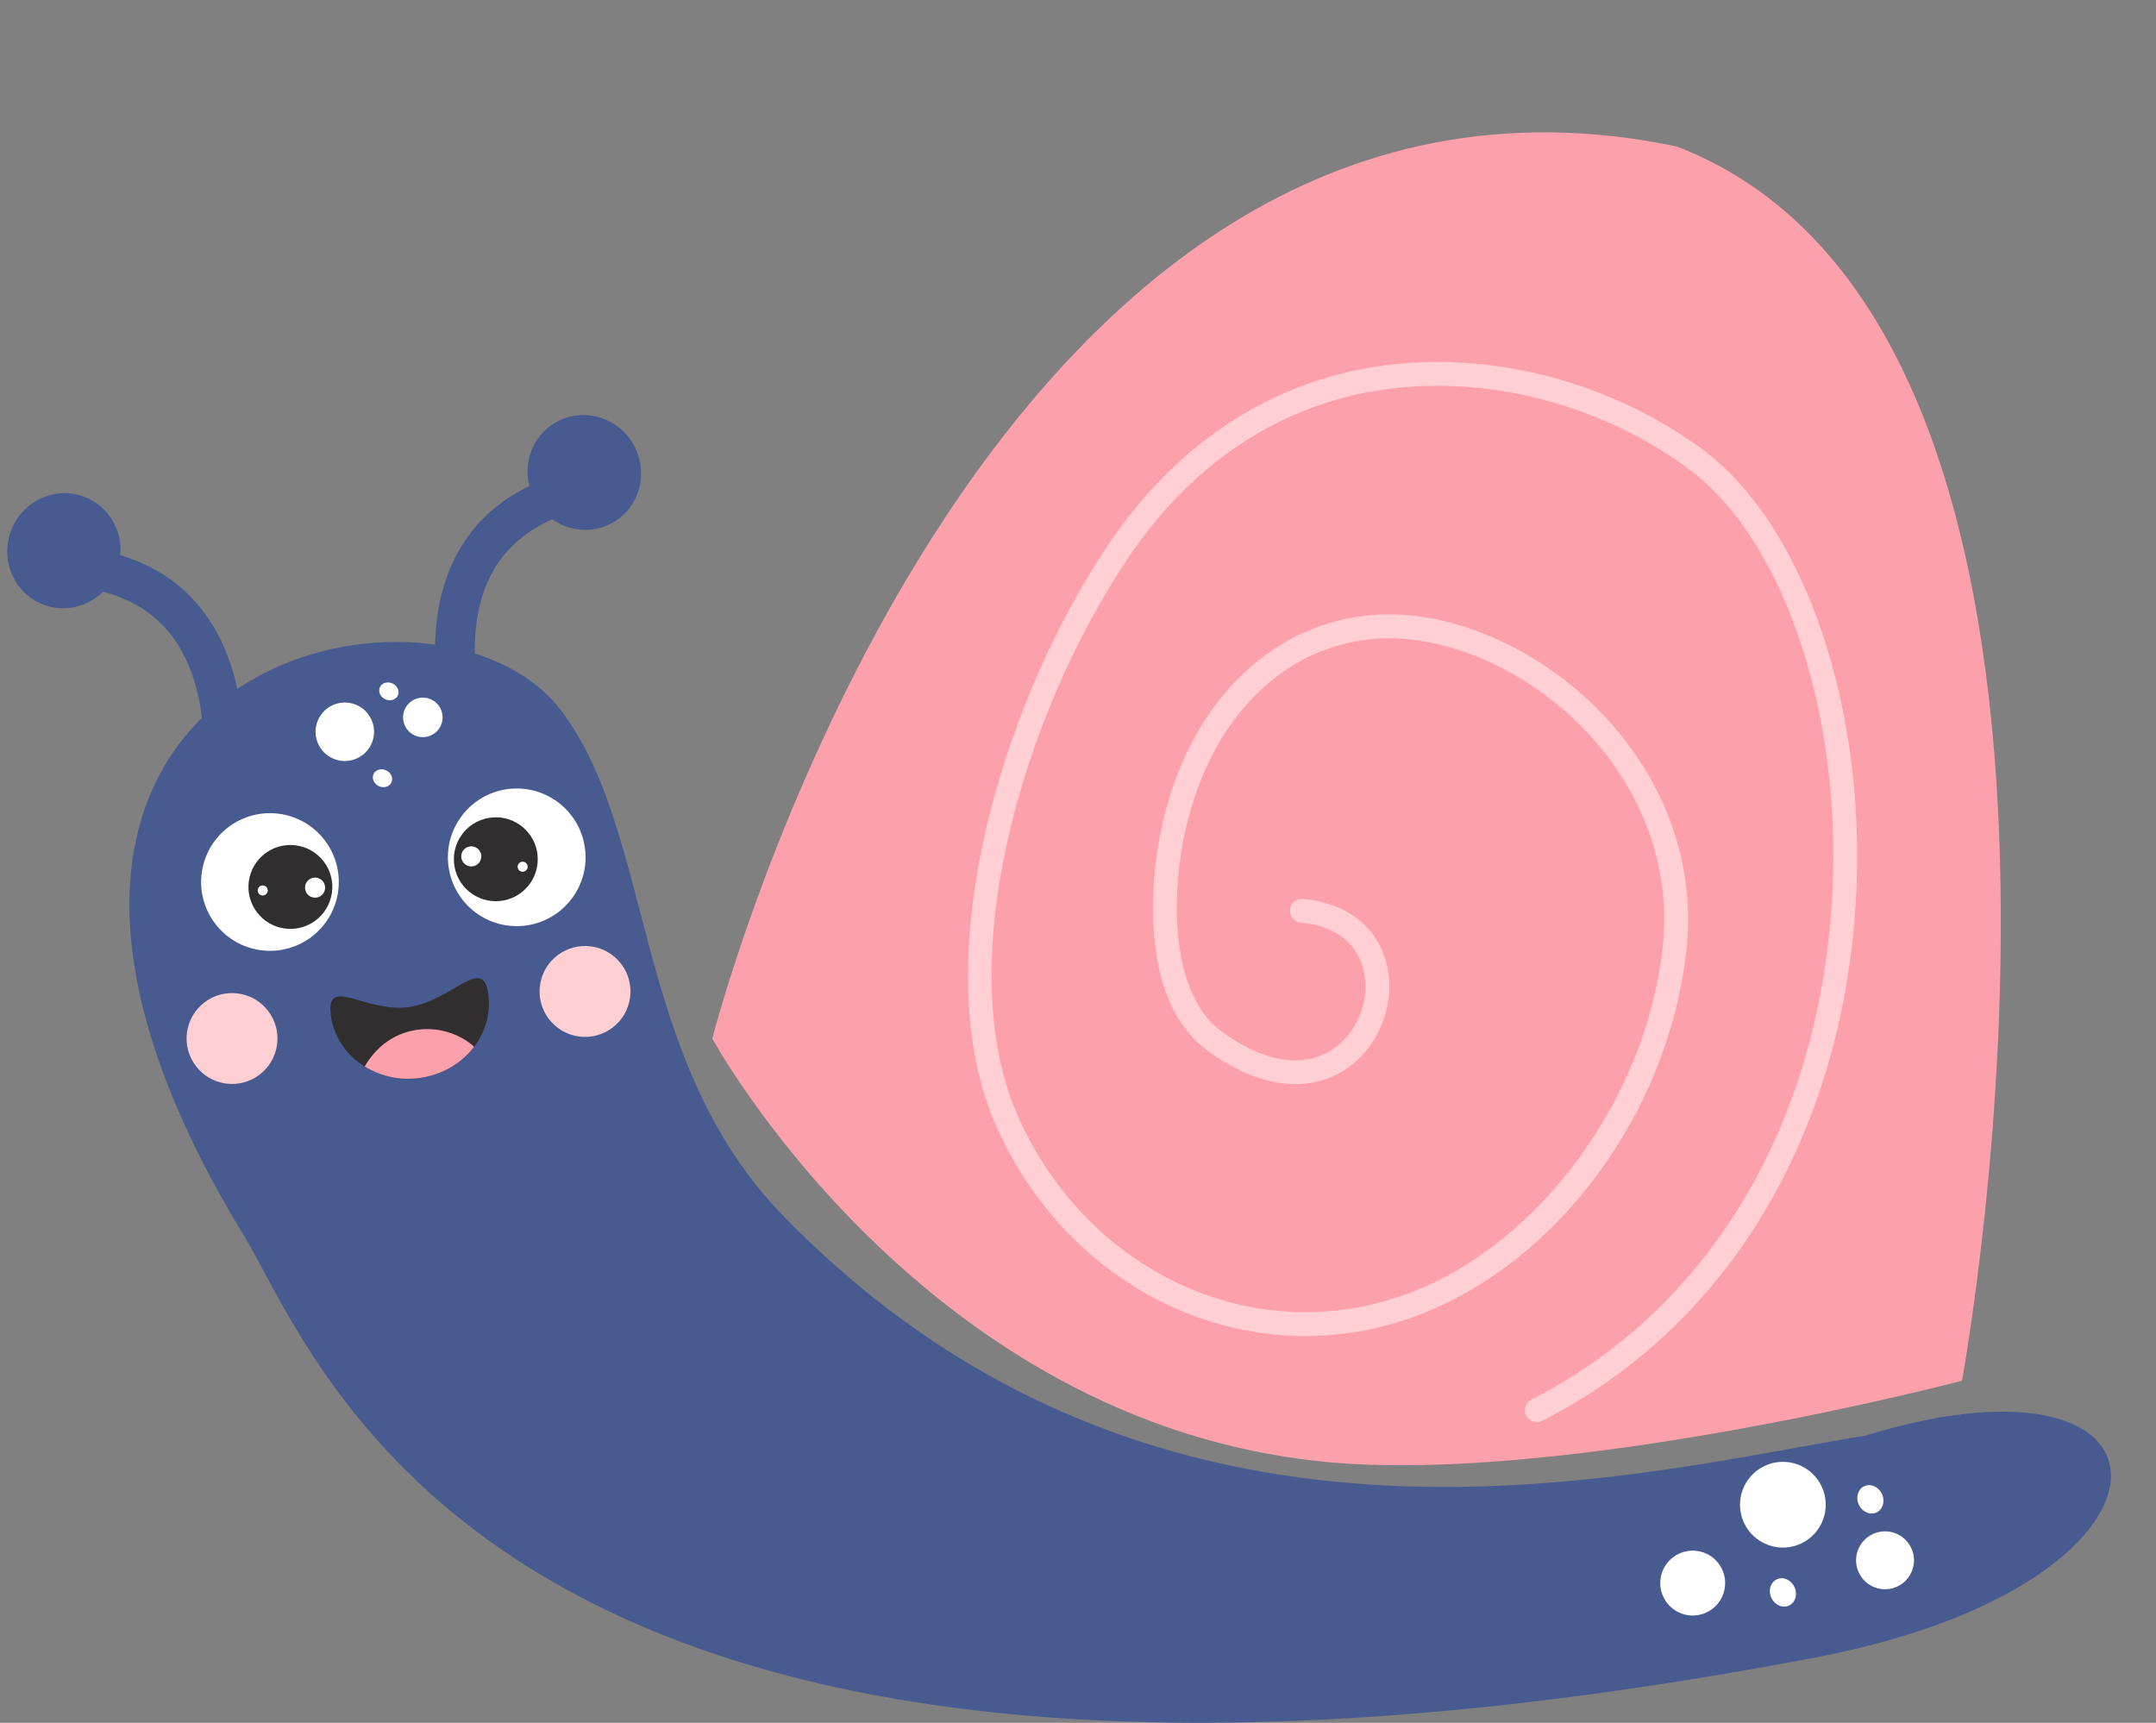 <?xml version="1.0" encoding="UTF-8" standalone="no"?><svg xmlns="http://www.w3.org/2000/svg" xmlns:xlink="http://www.w3.org/1999/xlink" fill="#000000" height="1881.2" preserveAspectRatio="xMidYMid meet" version="1" viewBox="-7.9 -144.5 2354.1 1881.2" width="2354.1" zoomAndPan="magnify"><rect x="-7.9" y="-144.5" width="2354.1" height="1881.2" fill="#808080" stroke="none"/><defs><clipPath id="a"><path d="M 133 556 L 2297.031 556 L 2297.031 1736.648 L 133 1736.648 Z M 133 556"/></clipPath></defs><g><g id="change1_1"><path d="M 2134.309 1363.199 C 2134.309 1363.199 1700.789 1477.191 1438.828 1451.711 C 997.941 1408.84 769.859 989.492 769.859 989.492 C 769.859 989.492 1058.879 -144.52 1823.051 15.469 C 2346.27 217.781 2134.309 1363.199 2134.309 1363.199" fill="#fca1ac"/></g><g id="change2_1"><path d="M 1670.16 1408.281 C 1665.422 1408.281 1660.84 1405.68 1658.539 1401.16 C 1655.289 1394.75 1657.84 1386.91 1664.25 1383.66 C 1853.52 1287.422 1972.781 1093.762 1991.469 852.348 C 2007.57 644.48 1942.301 444.109 1832.762 365.09 C 1732.859 293.012 1604.379 262.359 1489.109 283.102 C 1382.23 302.328 1290.25 365.5 1223.121 465.809 C 1108.762 636.66 1028.398 908.918 1104.711 1076.961 C 1182.531 1248.289 1366.121 1330.078 1531.699 1267.16 C 1673.488 1213.301 1789.5 1054.84 1807.531 890.391 C 1825.98 722.141 1691.719 586.672 1556.73 557.66 C 1497.801 544.961 1441.48 555.672 1393.91 588.539 C 1334.68 629.48 1294.672 701.078 1281.262 790.148 C 1270.859 859.172 1277.059 945.688 1325.602 981.477 C 1372.102 1015.762 1415.469 1022.672 1447.691 1001 C 1475.031 982.57 1488.941 945.969 1480.762 913.953 C 1473.219 884.438 1448.941 866.324 1412.41 862.934 C 1405.238 862.273 1399.98 855.934 1400.641 848.77 C 1401.309 841.617 1407.672 836.309 1414.809 837.012 C 1462.43 841.422 1495.672 867.113 1505.988 907.504 C 1516.809 949.824 1498.398 998.227 1462.238 1022.59 C 1420.809 1050.52 1365.371 1043.148 1310.141 1002.43 C 1237.328 948.75 1249.922 823.406 1255.512 786.266 C 1270.012 690.012 1313.898 612.191 1379.102 567.121 C 1432.738 530.051 1496.059 517.98 1562.211 532.191 C 1708.238 563.59 1853.449 710.551 1833.422 893.219 C 1814.07 1069.672 1693.801 1233.441 1540.949 1291.5 C 1362.289 1359.359 1164.59 1271.738 1081 1087.73 C 1000.789 911.113 1083.211 628.02 1201.469 451.328 C 1272.629 345.02 1370.5 277.98 1484.5 257.469 C 1606.609 235.539 1742.48 267.852 1847.988 343.961 C 1964.52 428.031 2034.191 637.898 2017.441 854.355 C 1998.031 1105.039 1873.602 1306.422 1676.051 1406.871 C 1674.16 1407.828 1672.148 1408.281 1670.16 1408.281" fill="#ffcfd4"/></g><g clip-path="url(#a)" id="change3_5"><path d="M 2028.93 1423.031 C 1768.879 1465.719 1257.352 1604.09 847.199 1183.031 C 681.137 1012.551 707.48 765.508 604.461 630.941 C 465.035 448.809 -118.781 586.172 258.289 1204.469 C 344.418 1345.699 537.004 1939.52 1975.301 1665.16 C 2400.191 1584.109 2389.898 1312.41 2028.93 1423.031" fill="#485b90"/></g><g id="change3_1"><path d="M 477.605 650.82 C 461.887 582.07 463.859 523.398 483.477 476.441 C 507.012 420.121 554.352 383.48 624.188 367.559 L 633.844 409.871 C 578.457 422.5 541.34 450.531 523.523 493.172 C 507.465 531.609 506.254 581.391 519.91 641.141 L 477.605 650.82" fill="#485b90"/></g><g id="change3_2"><path d="M 684.309 341.91 C 667.695 311.359 629.953 299.789 600.027 316.07 C 570.09 332.359 559.293 370.32 575.906 400.879 C 592.527 431.422 630.258 442.988 660.195 426.711 C 690.121 410.422 700.93 372.461 684.309 341.91" fill="#485b90"/></g><g id="change3_3"><path d="M 257.352 708.059 L 214.035 705.328 C 217.902 644.16 208.691 595.211 186.656 559.871 C 162.207 520.648 121.062 498.961 64.367 495.41 L 67.078 452.102 C 138.57 456.57 191.195 485.109 223.488 536.91 C 250.402 580.09 261.801 637.672 257.352 708.059" fill="#485b90"/></g><g id="change3_4"><path d="M 3.617 436.461 C 15.102 403.629 50.48 386.141 82.648 397.398 C 114.812 408.648 131.574 444.379 120.094 477.199 C 108.617 510.031 73.23 527.512 41.062 516.262 C 8.902 505 -7.867 469.281 3.617 436.461" fill="#485b90"/></g><g id="change4_1"><path d="M 1896.441 1518.5 C 1885.422 1495.121 1895.441 1467.23 1918.828 1456.199 C 1942.211 1445.172 1970.109 1455.199 1981.129 1478.578 C 1992.16 1501.969 1982.141 1529.871 1958.75 1540.891 C 1935.359 1551.922 1907.469 1541.879 1896.441 1518.5" fill="#ffffff"/></g><g id="change4_2"><path d="M 1808.301 1599.219 C 1799.961 1581.52 1807.539 1560.41 1825.238 1552.059 C 1842.941 1543.719 1864.051 1551.309 1872.391 1569.02 C 1880.73 1586.711 1873.141 1607.809 1855.449 1616.16 C 1837.762 1624.5 1816.641 1616.922 1808.301 1599.219" fill="#ffffff"/></g><g id="change4_3"><path d="M 2021.73 1572.719 C 2014.289 1556.941 2021.059 1538.102 2036.852 1530.641 C 2052.641 1523.211 2071.48 1529.969 2078.93 1545.77 C 2086.371 1561.559 2079.602 1580.398 2063.809 1587.84 C 2048.02 1595.289 2029.172 1588.52 2021.73 1572.719" fill="#ffffff"/></g><g id="change4_4"><path d="M 1926.25 1600.262 C 1922.531 1592.371 1925.148 1583.301 1932.102 1580.031 C 1939.051 1576.75 1947.711 1580.5 1951.43 1588.391 C 1955.16 1596.289 1952.531 1605.352 1945.578 1608.621 C 1938.629 1611.898 1929.98 1608.148 1926.25 1600.262" fill="#ffffff"/></g><g id="change4_5"><path d="M 2021.738 1498.609 C 2018.02 1490.711 2020.641 1481.648 2027.59 1478.371 C 2034.539 1475.09 2043.199 1478.84 2046.922 1486.738 C 2050.648 1494.629 2048.02 1503.691 2041.07 1506.969 C 2034.121 1510.25 2025.469 1506.5 2021.738 1498.609" fill="#ffffff"/></g><g id="change4_6"><path d="M 354.719 683.301 C 338.836 675.641 332.168 656.551 339.832 640.672 C 347.496 624.781 366.586 618.121 382.469 625.781 C 398.352 633.441 405.02 652.531 397.355 668.422 C 389.691 684.301 370.602 690.969 354.719 683.301" fill="#ffffff"/></g><g id="change4_7"><path d="M 444.406 658.25 C 433.68 653.07 429.184 640.18 434.355 629.461 C 439.531 618.73 452.418 614.23 463.148 619.398 C 473.875 624.578 478.383 637.469 473.199 648.199 C 468.023 658.922 455.137 663.43 444.406 658.25" fill="#ffffff"/></g><g id="change4_8"><path d="M 405.621 713.84 C 400.258 711.262 397.758 705.328 400.031 700.609 C 402.312 695.879 408.512 694.148 413.875 696.73 C 419.23 699.328 421.73 705.262 419.457 709.98 C 417.184 714.699 410.984 716.43 405.621 713.84" fill="#ffffff"/></g><g id="change4_9"><path d="M 412.594 618.961 C 407.227 616.371 404.727 610.449 407.004 605.73 C 409.285 601 415.48 599.262 420.848 601.859 C 426.203 604.441 428.699 610.371 426.426 615.09 C 424.152 619.82 417.957 621.539 412.594 618.961" fill="#ffffff"/></g><g id="change4_10"><path d="M 631.137 784.664 C 627.289 743.328 590.668 712.941 549.344 716.801 C 508.02 720.641 477.633 757.262 481.477 798.586 C 485.32 839.91 521.941 870.289 563.266 866.453 C 604.594 862.602 634.98 825.988 631.137 784.664" fill="#ffffff"/></g><g id="change5_1"><path d="M 579.062 789.504 C 576.723 764.324 554.406 745.809 529.227 748.145 C 504.035 750.496 485.531 772.805 487.863 797.992 C 490.211 823.172 512.523 841.688 537.703 839.344 C 562.895 837.008 581.406 814.684 579.062 789.504" fill="#302e2e"/></g><g id="change4_11"><path d="M 517.598 789.598 C 517.031 783.562 511.695 779.129 505.66 779.684 C 499.637 780.258 495.203 785.594 495.758 791.617 C 496.324 797.66 501.668 802.086 507.691 801.523 C 513.727 800.969 518.152 795.621 517.598 789.598" fill="#ffffff"/></g><g id="change4_12"><path d="M 568.227 801.395 C 567.949 798.383 565.273 796.16 562.266 796.449 C 559.242 796.727 557.031 799.406 557.309 802.41 C 557.594 805.43 560.266 807.645 563.277 807.359 C 566.289 807.082 568.504 804.414 568.227 801.395" fill="#ffffff"/></g><g id="change4_13"><path d="M 213.832 800.867 C 223.605 760.543 264.234 735.762 304.57 745.535 C 344.906 755.309 369.688 795.938 359.906 836.273 C 350.133 876.609 309.512 901.383 269.168 891.609 C 228.832 881.836 204.059 841.203 213.832 800.867" fill="#ffffff"/></g><g id="change5_2"><path d="M 264.656 813.188 C 270.621 788.613 295.375 773.52 319.945 779.465 C 344.527 785.43 359.621 810.176 353.668 834.758 C 347.715 859.336 322.961 874.441 298.379 868.484 C 273.797 862.531 258.703 837.766 264.656 813.188" fill="#302e2e"/></g><g id="change4_14"><path d="M 325.469 822.152 C 326.898 816.27 332.82 812.656 338.703 814.082 C 344.59 815.504 348.207 821.434 346.785 827.328 C 345.352 833.203 339.426 836.824 333.539 835.391 C 327.652 833.969 324.043 828.047 325.469 822.152" fill="#ffffff"/></g><g id="change4_15"><path d="M 273.656 826.527 C 274.379 823.586 277.34 821.77 280.281 822.492 C 283.223 823.203 285.027 826.164 284.316 829.105 C 283.605 832.059 280.637 833.863 277.695 833.148 C 274.754 832.438 272.945 829.473 273.656 826.527" fill="#ffffff"/></g><g id="change5_3"><path d="M 525.305 941.301 C 528.074 962.105 522.051 982.371 509.805 998.465 C 496.16 1016.352 475.066 1029.289 450.035 1032.621 C 428.23 1035.52 407.227 1030.578 390.301 1019.961 C 370.605 1007.91 356.555 988.039 353.375 964.215 C 347.492 920.023 390.727 961.508 438.18 955.188 C 485.727 948.852 519.414 897.109 525.305 941.301" fill="#302e2e"/></g><g id="change1_2"><path d="M 509.809 998.465 C 496.164 1016.34 475.07 1029.289 450.039 1032.621 C 428.234 1035.531 407.23 1030.578 390.297 1019.969 C 397.473 1007.52 407.473 996.961 419.277 989.93 C 442.391 976.027 472.129 975.594 496.301 988.883 C 501.059 991.434 505.703 994.688 509.809 998.465" fill="#fca1ac"/></g><g id="change2_2"><path d="M 197.227 977.805 C 203.684 951.176 230.508 934.816 257.137 941.266 C 283.773 947.723 300.129 974.543 293.68 1001.172 C 287.219 1027.809 260.398 1044.172 233.762 1037.719 C 207.133 1031.262 190.77 1004.441 197.227 977.805" fill="#ffcfd4"/></g><g id="change2_3"><path d="M 582.668 926.414 C 589.125 899.785 615.945 883.422 642.574 889.871 C 669.215 896.328 685.566 923.148 679.117 949.781 C 672.66 976.418 645.84 992.781 619.199 986.324 C 592.57 979.863 576.211 953.043 582.668 926.414" fill="#ffcfd4"/></g></g></svg>